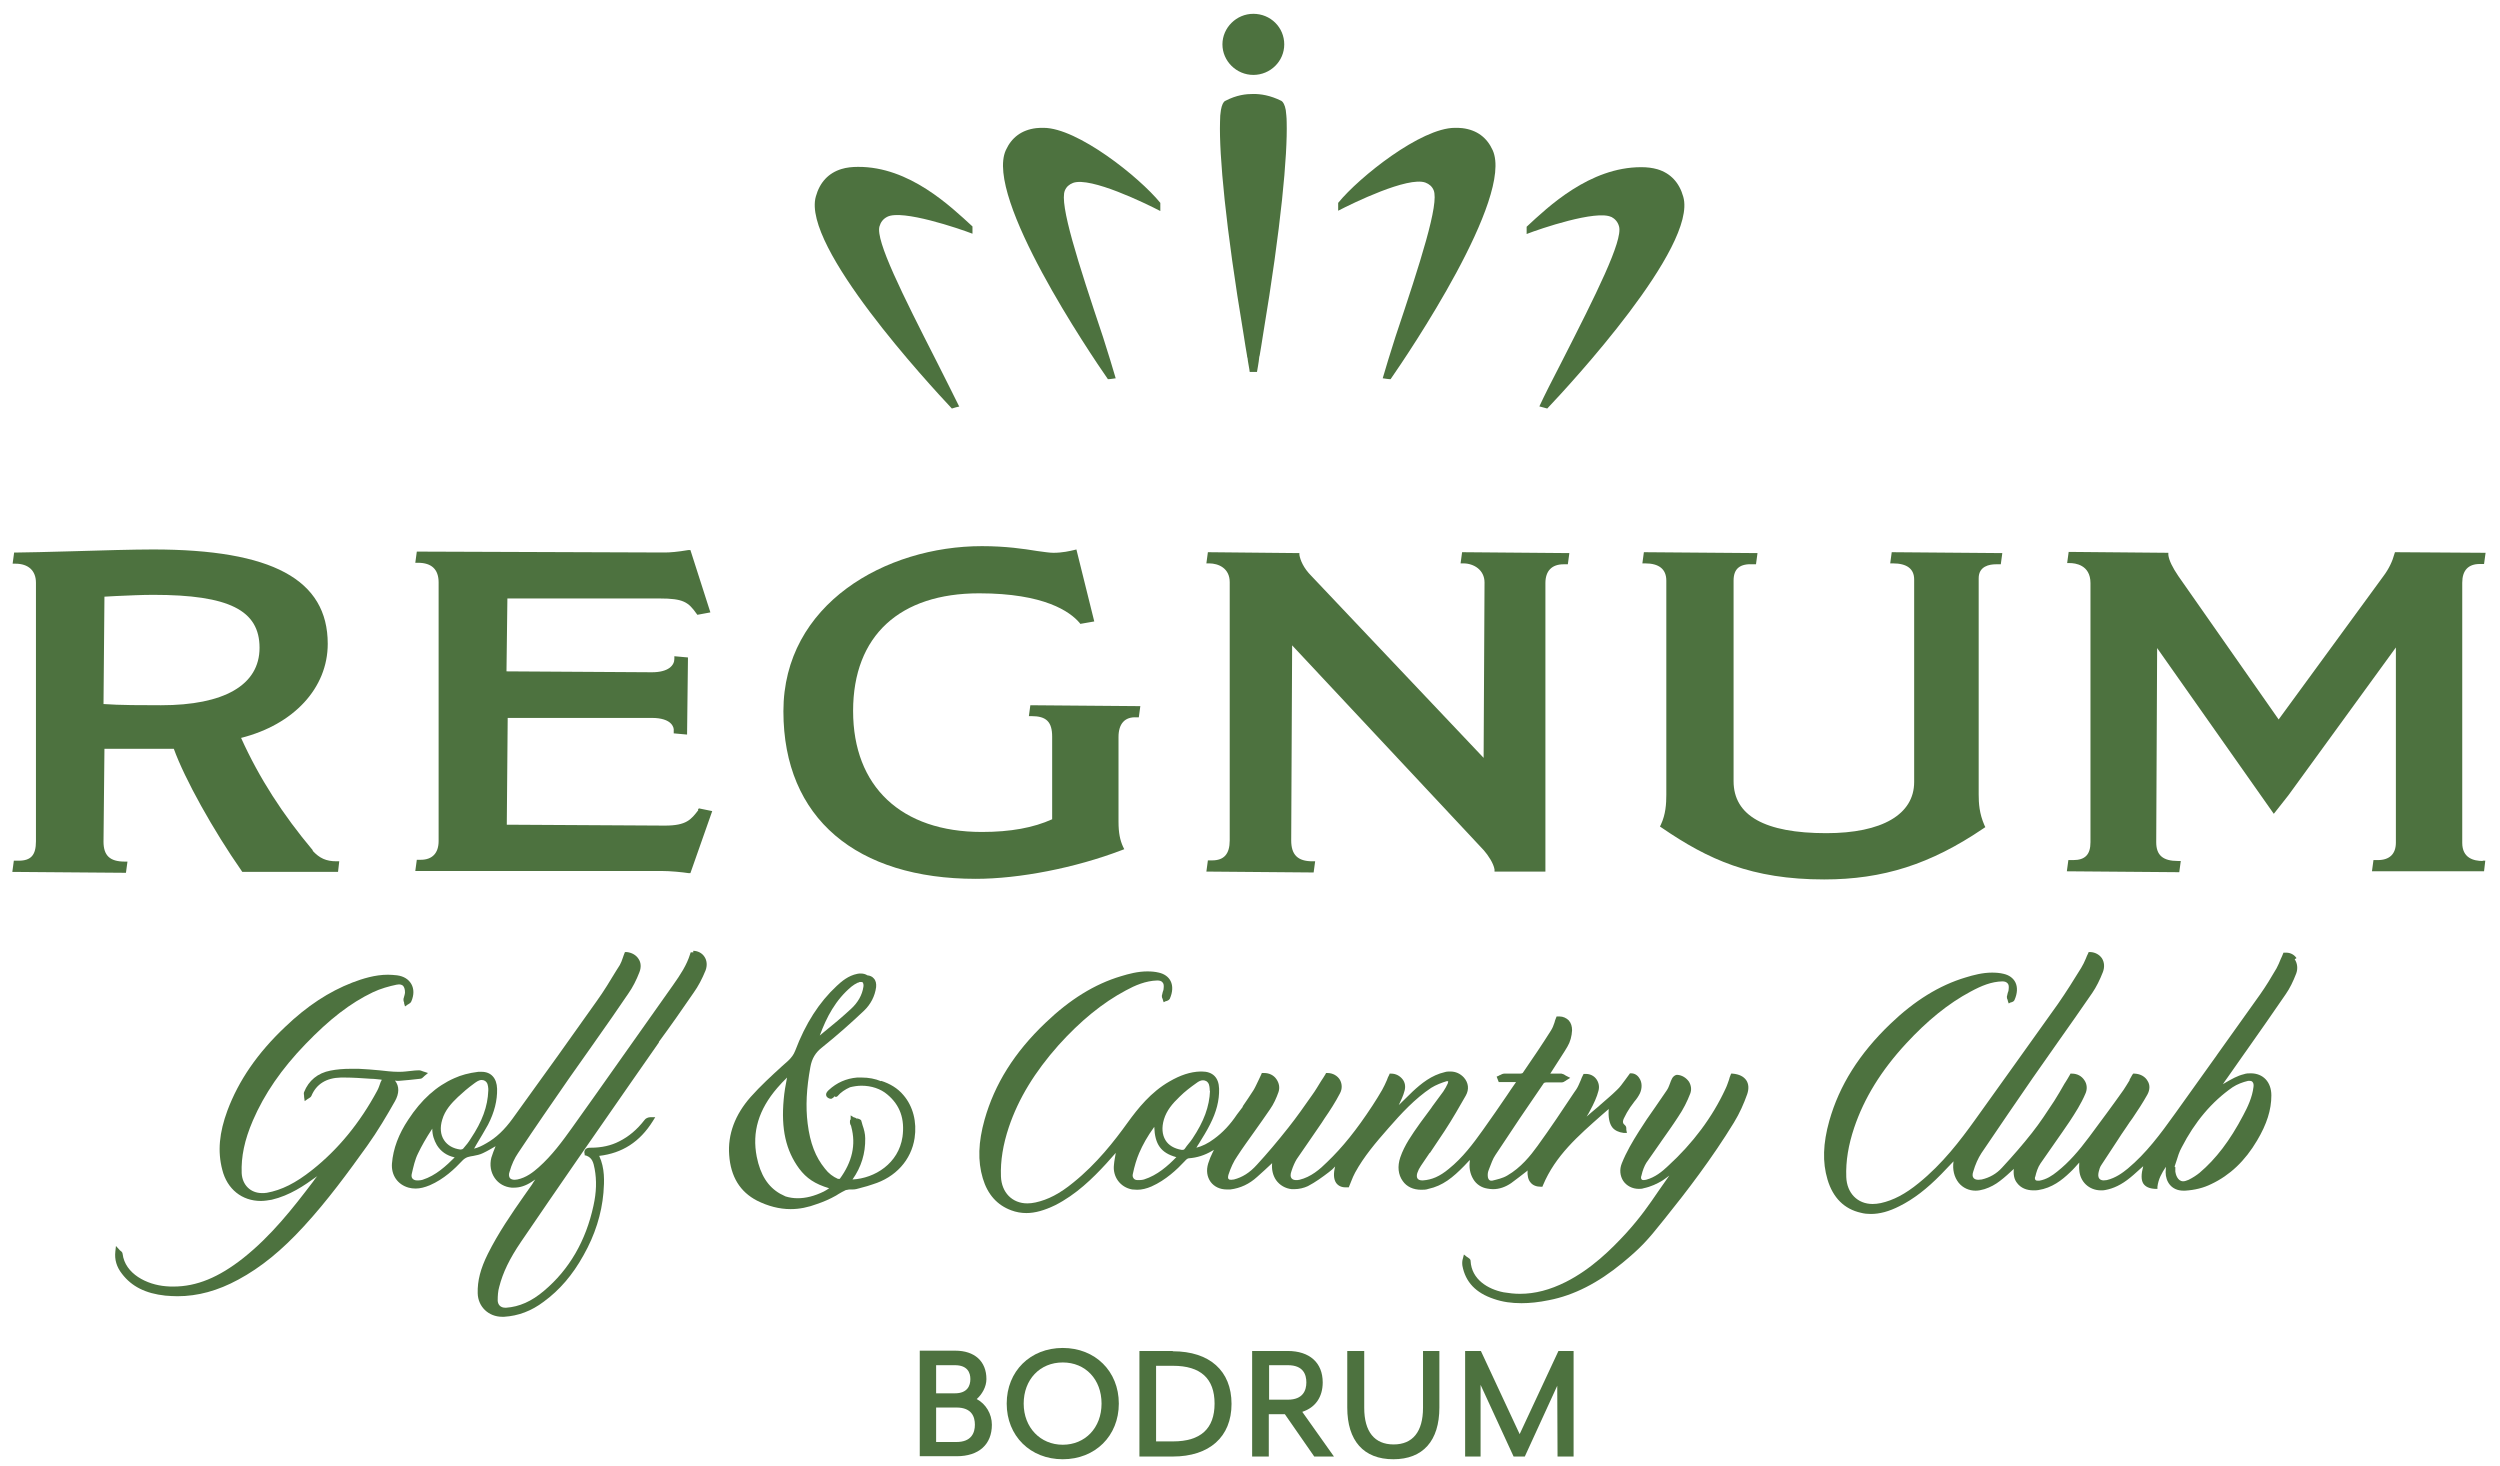 <svg xmlns="http://www.w3.org/2000/svg" width="116" height="68" viewBox="0 0 116 68" fill="none"><path d="M45.32 64.916C45.559 64.706 45.77 64.355 45.77 63.99C45.77 63.162 45.221 62.671 44.322 62.671H42.677V67.569H44.392C45.418 67.569 46.023 67.022 46.023 66.109C46.023 65.604 45.742 65.141 45.32 64.916ZM44.307 64.65H43.436V63.345H44.307C44.898 63.345 45.025 63.696 45.025 63.99C45.025 64.285 44.898 64.65 44.307 64.65ZM43.436 65.309H44.378C45.095 65.309 45.235 65.745 45.235 66.109C45.235 66.474 45.081 66.909 44.378 66.909H43.436V65.323V65.309Z" fill="#4D723F"></path><path d="M49.312 62.545C47.808 62.545 46.711 63.625 46.711 65.127C46.711 66.629 47.808 67.709 49.312 67.709C50.816 67.709 51.913 66.629 51.913 65.127C51.913 63.625 50.816 62.545 49.312 62.545ZM49.312 63.218C50.367 63.218 51.112 64.004 51.112 65.127C51.112 66.25 50.352 67.036 49.312 67.036C48.272 67.036 47.499 66.236 47.499 65.127C47.499 64.018 48.244 63.218 49.312 63.218Z" fill="#4D723F"></path><path d="M54.416 62.685H52.869V67.583H54.416C56.117 67.583 57.143 66.671 57.143 65.141C57.143 63.611 56.131 62.699 54.416 62.699V62.685ZM54.43 66.881H53.642V63.373H54.43C55.709 63.373 56.356 63.962 56.356 65.127C56.356 66.292 55.709 66.881 54.43 66.881Z" fill="#4D723F"></path><path d="M60.433 65.506C61.037 65.309 61.374 64.818 61.374 64.145C61.374 63.232 60.77 62.685 59.744 62.685H58.099V67.583H58.872V65.618H59.617L60.981 67.583H61.895L60.433 65.52V65.506ZM58.886 63.345H59.758C60.475 63.345 60.615 63.78 60.615 64.145C60.615 64.51 60.461 64.945 59.758 64.945H58.886V63.359V63.345Z" fill="#4D723F"></path><path d="M66.028 62.685V65.323C66.028 66.432 65.55 67.022 64.664 67.022C63.778 67.022 63.3 66.432 63.3 65.323V62.685H62.513V65.309C62.513 66.853 63.272 67.709 64.65 67.709C66.028 67.709 66.787 66.853 66.787 65.309V62.685H66.028Z" fill="#4D723F"></path><path d="M72.312 62.685L70.512 66.544L68.713 62.685H67.982V67.583H68.699V64.257L70.231 67.583H70.751L72.256 64.299V64.257L72.27 67.583H73.015V62.685H72.312Z" fill="#4D723F"></path><path d="M4.86 27.685L5.366 27.657C6.012 27.629 6.575 27.601 7.123 27.601C10.623 27.601 12.043 28.316 12.043 30.056C12.043 31.797 10.385 32.723 7.474 32.723C6.687 32.723 5.506 32.723 4.803 32.667L4.846 27.685H4.86ZM14.518 39.459C13.126 37.803 12.029 36.105 11.186 34.239C13.632 33.621 15.207 31.923 15.207 29.874C15.207 26.885 12.62 25.495 7.095 25.495C6.237 25.495 4.677 25.538 3.299 25.58C2.203 25.608 1.261 25.636 0.853 25.636H0.656L0.586 26.155H0.712C1.317 26.155 1.668 26.478 1.668 27.039V39.038C1.668 39.67 1.443 39.936 0.867 39.936C0.825 39.936 0.797 39.936 0.755 39.936H0.642L0.572 40.456L5.844 40.498L5.914 39.978H5.787C5.099 39.978 4.803 39.698 4.803 39.052L4.846 34.744H6.743C6.743 34.744 7.756 34.744 8.065 34.744C8.571 36.147 9.893 38.519 11.214 40.413L11.242 40.456H15.685L15.741 39.964H15.614C15.136 39.964 14.827 39.824 14.504 39.473" fill="#4D723F"></path><path d="M32.4 37.593C32.063 38.028 31.852 38.308 30.854 38.308L23.515 38.266L23.557 33.312H30.263C30.671 33.312 30.994 33.41 31.149 33.593C31.233 33.691 31.275 33.803 31.261 33.916V34.028L31.88 34.084L31.922 30.506L31.29 30.449V30.576C31.29 30.87 31.022 31.193 30.249 31.193L23.501 31.151L23.543 27.769H30.601C31.711 27.769 31.936 27.937 32.316 28.471L32.358 28.527L32.962 28.415L32.035 25.523H31.936C31.444 25.608 31.079 25.636 30.84 25.636L19.34 25.594L19.27 26.113H19.396C20.029 26.113 20.352 26.422 20.352 27.025V39.024C20.352 39.585 20.057 39.894 19.523 39.894C19.494 39.894 19.466 39.894 19.438 39.894H19.34L19.27 40.413H30.671C31.107 40.413 31.669 40.47 31.936 40.512H32.035L33.047 37.635L32.428 37.508L32.386 37.565L32.4 37.593Z" fill="#4D723F"></path><path d="M47.738 33.228H47.864C48.553 33.228 48.82 33.495 48.82 34.182V38.014C47.949 38.407 46.894 38.603 45.559 38.603C41.819 38.603 39.584 36.498 39.584 32.989C39.584 29.481 41.763 27.53 45.432 27.53C48.469 27.53 49.65 28.386 50.085 28.892L50.128 28.948L50.774 28.835L49.945 25.495L49.832 25.523C49.65 25.566 49.298 25.65 48.876 25.65C48.694 25.65 48.441 25.608 48.117 25.566C47.513 25.467 46.669 25.341 45.559 25.341C41.102 25.341 36.35 28.021 36.35 33.004C36.35 37.986 39.767 40.778 45.277 40.778C47.288 40.778 49.889 40.273 52.054 39.445L52.166 39.403L52.11 39.291C51.969 38.982 51.899 38.645 51.899 38.126V34.196C51.899 33.579 52.194 33.256 52.728 33.284H52.841L52.911 32.765L47.808 32.723L47.738 33.242V33.228Z" fill="#4D723F"></path><path d="M67.771 26.141H67.898C68.39 26.141 68.882 26.45 68.882 27.025L68.84 35.165L60.854 26.73C60.475 26.352 60.334 25.987 60.292 25.748V25.664L56.046 25.622L55.976 26.141H56.103C56.538 26.141 57.059 26.366 57.059 27.011V38.996C57.059 39.627 56.791 39.922 56.243 39.922C56.215 39.922 56.187 39.922 56.145 39.922H56.046L55.976 40.441L60.953 40.483L61.023 39.964H60.897C60.222 39.964 59.912 39.67 59.912 38.996L59.955 29.944L68.854 39.459C69.05 39.684 69.303 40.062 69.346 40.343V40.441H71.707V27.053C71.707 26.492 72.003 26.183 72.551 26.183C72.579 26.183 72.607 26.183 72.635 26.183H72.748L72.818 25.664L67.841 25.622L67.771 26.141Z" fill="#4D723F"></path><path d="M87.706 26.141H87.832C88.479 26.141 88.817 26.394 88.817 26.885V36.287C88.817 37.789 87.326 38.659 84.74 38.659C81.886 38.659 80.438 37.845 80.438 36.245V26.941C80.438 26.38 80.733 26.141 81.379 26.183H81.478L81.548 25.664L76.276 25.622L76.206 26.141H76.333C76.979 26.141 77.317 26.408 77.317 26.941V36.877C77.317 37.298 77.288 37.789 77.064 38.266L77.022 38.35L77.106 38.407C79.257 39.88 81.267 40.806 84.641 40.806C87.368 40.806 89.576 40.105 92.036 38.435L92.12 38.379L92.078 38.294C91.839 37.747 91.811 37.27 91.811 36.863V26.829C91.811 26.267 92.317 26.183 92.612 26.183C92.654 26.183 92.683 26.183 92.725 26.183H92.837L92.907 25.664L87.776 25.622L87.706 26.141Z" fill="#4D723F"></path><path d="M115.204 39.95C114.768 39.95 114.248 39.81 114.248 39.108V27.039C114.248 26.464 114.529 26.169 115.063 26.169C115.092 26.169 115.12 26.169 115.148 26.169H115.26L115.331 25.65L111.127 25.622L111.099 25.706C111.015 26.029 110.846 26.394 110.593 26.73L105.729 33.383L101.075 26.73C100.808 26.337 100.64 26.001 100.611 25.748V25.65L95.986 25.608L95.916 26.127H96.042C96.267 26.127 96.998 26.197 96.998 27.053V39.08C96.998 39.656 96.745 39.908 96.197 39.908C96.155 39.908 96.127 39.908 96.085 39.908H95.972L95.902 40.428L101.118 40.47L101.188 39.95H101.061C100.358 39.95 100.049 39.684 100.049 39.08L100.091 30.07L105.504 37.761L106.179 36.905L111.169 30.042V39.094C111.169 39.627 110.874 39.908 110.326 39.908C110.298 39.908 110.255 39.908 110.227 39.908H110.129L110.059 40.428H115.26L115.317 39.936H115.19L115.204 39.95Z" fill="#4D723F"></path><path d="M58.155 0.641C57.368 0.641 56.721 1.287 56.721 2.059C56.721 2.831 57.368 3.476 58.155 3.476C58.942 3.476 59.589 2.845 59.589 2.059C59.589 1.273 58.956 0.641 58.155 0.641Z" fill="#4D723F"></path><path d="M44.504 18.857C44.251 18.338 43.886 17.622 43.478 16.808C41.861 13.637 40.624 11.167 40.807 10.507C40.863 10.311 40.976 10.156 41.172 10.058C41.861 9.707 44.504 10.605 45.123 10.844V10.507C44.111 9.581 42.199 7.729 39.809 7.743C39.542 7.743 39.275 7.771 39.05 7.841C38.445 8.023 38.037 8.458 37.855 9.118C37.194 11.434 43.127 17.847 44.167 18.956C44.293 18.914 44.406 18.886 44.532 18.857" fill="#4D723F"></path><path d="M51.772 17.566C51.618 17.047 51.449 16.472 51.182 15.644C50.015 12.163 49.144 9.455 49.411 8.837C49.481 8.669 49.607 8.557 49.79 8.486C50.606 8.192 53.164 9.441 53.839 9.792V9.413C52.855 8.206 49.987 5.932 48.426 5.932C48.314 5.932 48.188 5.932 48.075 5.946C47.4 6.03 46.936 6.381 46.669 6.971C45.685 9.16 50.578 16.401 51.407 17.594C51.533 17.594 51.646 17.566 51.772 17.552" fill="#4D723F"></path><path d="M57.986 17.258H58.324C58.324 17.258 58.422 16.71 58.422 16.626C58.422 16.584 58.436 16.528 58.45 16.486C58.492 16.233 58.549 15.91 58.605 15.531C59.449 10.479 59.744 7.195 59.702 5.666C59.702 5.441 59.673 5.245 59.659 5.104C59.617 4.866 59.533 4.725 59.462 4.683C58.928 4.417 58.492 4.36 58.155 4.36C57.818 4.36 57.382 4.403 56.848 4.683C56.763 4.725 56.693 4.866 56.651 5.104C56.623 5.259 56.609 5.441 56.609 5.666C56.566 7.195 56.862 10.493 57.705 15.531C57.761 15.91 57.818 16.233 57.86 16.486C57.86 16.528 57.874 16.584 57.888 16.626C57.888 16.71 57.986 17.187 57.986 17.258H58.324H58.001H57.986Z" fill="#4D723F"></path><path d="M74.758 10.058C74.941 10.156 75.067 10.297 75.124 10.507C75.306 11.167 74.069 13.637 72.452 16.808C72.031 17.622 71.665 18.338 71.426 18.857C71.553 18.886 71.679 18.928 71.792 18.956C72.846 17.847 78.765 11.448 78.104 9.132C77.921 8.472 77.513 8.037 76.909 7.855C76.67 7.785 76.417 7.757 76.15 7.757C73.76 7.757 71.834 9.595 70.836 10.521V10.858C71.44 10.62 74.083 9.721 74.772 10.072" fill="#4D723F"></path><path d="M62.091 9.792V9.413C63.075 8.206 65.943 5.932 67.504 5.932C67.616 5.932 67.743 5.932 67.855 5.946C68.53 6.03 68.994 6.381 69.261 6.971C70.245 9.16 65.353 16.401 64.523 17.594C64.397 17.594 64.284 17.566 64.158 17.552C64.312 17.033 64.481 16.458 64.748 15.63C65.915 12.149 66.787 9.441 66.52 8.823C66.449 8.655 66.323 8.543 66.14 8.472C65.325 8.178 62.766 9.427 62.091 9.778" fill="#4D723F"></path><path d="M68.207 53.83C68.15 54.153 68.207 54.461 68.361 54.714C68.502 54.953 68.741 55.107 69.008 55.149C69.092 55.163 69.177 55.177 69.275 55.177C69.57 55.177 69.852 55.079 70.119 54.896C70.372 54.714 70.597 54.531 70.836 54.349L70.878 54.307C70.864 54.545 70.906 54.742 71.018 54.868C71.117 54.995 71.285 55.065 71.496 55.065H71.567L71.595 54.995C72.171 53.619 73.225 52.707 74.336 51.725C74.435 51.641 74.547 51.542 74.645 51.458C74.617 51.851 74.674 52.132 74.814 52.314C74.927 52.454 75.109 52.539 75.334 52.567H75.489L75.461 52.426C75.461 52.426 75.461 52.398 75.461 52.384C75.461 52.328 75.461 52.258 75.391 52.202C75.32 52.146 75.264 52.075 75.348 51.893C75.433 51.711 75.531 51.542 75.644 51.374L75.686 51.318C75.686 51.318 75.784 51.191 75.84 51.107C75.939 50.995 76.023 50.869 76.094 50.728C76.206 50.476 76.192 50.209 76.065 50.027C75.981 49.886 75.84 49.802 75.686 49.802H75.63L75.601 49.844C75.531 49.928 75.475 50.027 75.405 50.111C75.278 50.279 75.166 50.448 75.025 50.574C74.772 50.827 74.491 51.051 74.224 51.29L74.196 51.318C74.069 51.416 73.957 51.528 73.83 51.626C73.76 51.683 73.689 51.753 73.619 51.809C73.675 51.725 73.732 51.626 73.774 51.542C73.957 51.205 74.097 50.897 74.168 50.616C74.224 50.419 74.181 50.223 74.069 50.069C73.957 49.914 73.774 49.83 73.591 49.83C73.577 49.83 73.493 49.83 73.493 49.83H73.479L73.451 49.886C73.408 49.956 73.38 50.041 73.352 50.111C73.282 50.265 73.226 50.419 73.141 50.546L73.043 50.686C72.495 51.514 71.932 52.356 71.342 53.17C71.018 53.619 70.569 54.181 69.936 54.545C69.725 54.672 69.458 54.728 69.233 54.784C69.233 54.784 69.205 54.784 69.191 54.784C69.064 54.784 69.036 54.63 69.036 54.602C69.022 54.503 69.036 54.391 69.064 54.321L69.106 54.209C69.191 53.998 69.261 53.774 69.388 53.591C70.133 52.454 70.892 51.332 71.637 50.251C71.637 50.251 71.693 50.223 71.735 50.223C71.82 50.223 71.904 50.223 71.988 50.223H72.199C72.284 50.223 72.382 50.223 72.466 50.223C72.537 50.223 72.593 50.181 72.635 50.153C72.649 50.153 72.663 50.139 72.677 50.125L72.86 50.013L72.663 49.914C72.663 49.914 72.649 49.914 72.621 49.886C72.579 49.858 72.523 49.83 72.452 49.816C72.34 49.816 72.228 49.816 72.115 49.816H71.932L71.96 49.774C72.031 49.662 72.115 49.535 72.185 49.423C72.368 49.128 72.565 48.848 72.734 48.553C72.86 48.343 72.93 48.076 72.944 47.809C72.944 47.627 72.902 47.472 72.79 47.346C72.677 47.234 72.523 47.164 72.368 47.164C72.354 47.164 72.326 47.164 72.298 47.164H72.227L72.199 47.234C72.171 47.304 72.143 47.374 72.129 47.444C72.087 47.585 72.031 47.711 71.96 47.823C71.553 48.469 71.145 49.072 70.653 49.788C70.653 49.788 70.597 49.816 70.54 49.816C70.456 49.816 70.372 49.816 70.287 49.816H70.076C69.978 49.816 69.894 49.816 69.795 49.816C69.725 49.816 69.655 49.858 69.599 49.886C69.584 49.886 69.556 49.9 69.542 49.914L69.444 49.956L69.542 50.209H70.344C70.231 50.363 69.922 50.827 69.922 50.827C69.585 51.318 69.205 51.879 68.811 52.426C68.361 53.058 67.869 53.718 67.223 54.237C66.801 54.588 66.435 54.742 66.028 54.77H65.986C65.887 54.77 65.817 54.742 65.775 54.686C65.733 54.63 65.732 54.531 65.761 54.433C65.803 54.307 65.859 54.195 65.929 54.096C66.07 53.9 66.196 53.689 66.337 53.493H66.351C66.562 53.17 66.801 52.819 67.026 52.483C67.405 51.907 67.743 51.304 68.01 50.84C68.179 50.546 68.136 50.237 67.925 49.998C67.757 49.816 67.546 49.718 67.293 49.718C67.209 49.718 67.124 49.718 67.04 49.746C66.421 49.886 65.943 50.279 65.55 50.644C65.325 50.855 65.114 51.079 64.903 51.276C65.001 51.065 65.114 50.84 65.17 50.616C65.226 50.419 65.198 50.223 65.072 50.069C64.945 49.914 64.762 49.816 64.552 49.816H64.481L64.453 49.886C64.411 49.956 64.383 50.027 64.355 50.111C64.284 50.279 64.214 50.419 64.13 50.574C63.989 50.812 63.849 51.051 63.68 51.304C62.935 52.44 62.288 53.24 61.585 53.914C61.248 54.251 60.826 54.616 60.292 54.742C60.236 54.756 60.179 54.756 60.137 54.756C60.067 54.756 59.983 54.742 59.926 54.672C59.87 54.602 59.87 54.489 59.926 54.335C59.997 54.11 60.081 53.928 60.165 53.788C60.376 53.479 60.601 53.156 60.784 52.889C60.967 52.623 61.149 52.356 61.332 52.09L61.459 51.893C61.712 51.528 61.965 51.135 62.176 50.728C62.288 50.518 62.274 50.293 62.176 50.111C62.063 49.914 61.838 49.788 61.599 49.788H61.529L61.501 49.844C61.431 49.956 61.374 50.055 61.304 50.153C61.163 50.377 61.037 50.602 60.882 50.812C60.517 51.332 60.165 51.837 59.786 52.314C59.266 52.974 58.788 53.535 58.324 54.04C57.986 54.419 57.635 54.63 57.255 54.728C57.213 54.728 57.171 54.742 57.129 54.742C57.087 54.742 57.03 54.742 57.002 54.7C56.974 54.672 56.974 54.602 57.002 54.503C57.101 54.195 57.241 53.886 57.41 53.647C57.663 53.254 57.944 52.875 58.211 52.496C58.45 52.16 58.689 51.823 58.928 51.472C59.097 51.233 59.223 50.953 59.322 50.672C59.392 50.462 59.35 50.251 59.223 50.069C59.097 49.886 58.886 49.788 58.661 49.788H58.549L58.52 49.858C58.478 49.942 58.436 50.027 58.408 50.097C58.324 50.265 58.253 50.434 58.169 50.574C58 50.84 57.818 51.107 57.663 51.332V51.36C57.565 51.486 57.48 51.598 57.396 51.711C57.087 52.174 56.735 52.553 56.327 52.847C56.046 53.058 55.779 53.184 55.512 53.254C55.54 53.198 55.624 53.072 55.624 53.072C55.807 52.777 55.99 52.483 56.145 52.174C56.44 51.598 56.58 51.065 56.566 50.518C56.552 49.998 56.271 49.718 55.765 49.718H55.695C55.231 49.732 54.767 49.886 54.261 50.181C53.403 50.672 52.799 51.43 52.321 52.09C51.716 52.932 50.887 53.998 49.804 54.868C49.172 55.388 48.623 55.668 48.047 55.794C47.92 55.823 47.78 55.837 47.667 55.837C46.965 55.837 46.472 55.331 46.444 54.588C46.416 53.858 46.543 53.1 46.81 52.3C47.26 50.967 48.019 49.732 49.115 48.497C50.128 47.374 51.154 46.532 52.236 45.957C52.672 45.718 53.164 45.508 53.698 45.494C53.811 45.494 53.895 45.522 53.937 45.578C53.994 45.634 54.008 45.718 53.994 45.844C53.994 45.901 53.98 45.971 53.952 46.027C53.937 46.083 53.923 46.139 53.909 46.209C53.909 46.266 53.923 46.322 53.952 46.364V46.378L53.994 46.504L54.106 46.448C54.106 46.448 54.106 46.448 54.134 46.448C54.176 46.434 54.233 46.406 54.275 46.35C54.415 46.041 54.429 45.746 54.317 45.522C54.219 45.325 54.022 45.185 53.769 45.129C53.6 45.087 53.417 45.073 53.234 45.073C52.799 45.073 52.377 45.185 52.011 45.297C50.788 45.662 49.636 46.378 48.511 47.458C47.063 48.834 46.149 50.307 45.685 51.949C45.39 53.002 45.362 53.872 45.601 54.672C45.826 55.43 46.276 55.921 46.922 56.159C47.147 56.244 47.386 56.286 47.625 56.286C48.033 56.286 48.469 56.159 48.961 55.921C49.931 55.43 50.704 54.672 51.323 53.998C51.477 53.83 51.618 53.661 51.772 53.493C51.744 53.675 51.702 53.858 51.688 54.04C51.618 54.602 51.983 55.093 52.532 55.191C52.602 55.191 52.686 55.205 52.771 55.205C52.981 55.205 53.206 55.149 53.431 55.051C54.092 54.756 54.612 54.265 54.978 53.872C55.048 53.788 55.118 53.745 55.16 53.745C55.54 53.718 55.892 53.605 56.229 53.409C56.257 53.395 56.299 53.367 56.327 53.353C56.313 53.395 56.285 53.423 56.271 53.465C56.187 53.633 56.117 53.802 56.06 53.984C55.962 54.307 56.004 54.602 56.173 54.84C56.341 55.065 56.608 55.191 56.918 55.191C56.974 55.191 57.03 55.191 57.087 55.191C57.55 55.135 57.972 54.938 58.338 54.602C58.577 54.391 58.802 54.181 59.027 53.97C58.998 54.251 59.055 54.531 59.209 54.756C59.378 54.995 59.645 55.149 59.94 55.177C59.983 55.177 60.011 55.177 60.053 55.177C60.278 55.177 60.503 55.121 60.685 55.037C61.037 54.854 61.36 54.616 61.656 54.391C61.768 54.307 61.866 54.223 61.951 54.124C61.866 54.447 61.88 54.714 61.993 54.882C62.091 55.023 62.246 55.093 62.429 55.093C62.457 55.093 62.485 55.093 62.513 55.093H62.583L62.611 55.023C62.64 54.953 62.668 54.882 62.696 54.812C62.752 54.672 62.808 54.531 62.879 54.405C63.286 53.661 63.835 53.016 64.439 52.328C65.016 51.669 65.648 50.981 66.407 50.476C66.632 50.335 66.899 50.237 67.124 50.167C67.152 50.167 67.166 50.167 67.18 50.167H67.195C67.195 50.167 67.195 50.209 67.18 50.265C67.124 50.392 67.054 50.518 66.97 50.644C66.801 50.869 66.632 51.107 66.463 51.332L66.407 51.416C66.253 51.626 66.084 51.851 65.929 52.062L65.859 52.16C65.522 52.637 65.17 53.128 64.973 53.703C64.833 54.124 64.875 54.503 65.086 54.798C65.269 55.065 65.578 55.205 65.943 55.205C66.056 55.205 66.168 55.205 66.281 55.163C66.942 55.023 67.419 54.63 67.94 54.096C68.01 54.026 68.08 53.942 68.165 53.858L68.207 53.83ZM54.584 53.689C54.191 54.096 53.699 54.532 53.08 54.728C53.024 54.742 52.953 54.756 52.883 54.756C52.841 54.756 52.813 54.756 52.771 54.756C52.686 54.756 52.616 54.714 52.588 54.658C52.56 54.616 52.546 54.559 52.56 54.489C52.644 54.082 52.742 53.774 52.855 53.507C53.024 53.114 53.234 52.735 53.558 52.286C53.586 53.1 53.867 53.493 54.57 53.689H54.584ZM56.145 50.602C56.117 51.346 55.863 52.033 55.329 52.833C55.273 52.918 55.217 52.988 55.147 53.072C55.09 53.142 55.034 53.212 54.978 53.297C54.936 53.353 54.907 53.353 54.879 53.353C54.865 53.353 54.851 53.353 54.823 53.353C54.486 53.297 54.219 53.142 54.078 52.904C53.923 52.651 53.895 52.314 54.008 51.935C54.134 51.528 54.387 51.219 54.739 50.883C54.978 50.644 55.259 50.434 55.498 50.265C55.624 50.167 55.723 50.125 55.821 50.125C55.877 50.125 55.92 50.139 55.976 50.167C56.102 50.251 56.117 50.377 56.13 50.532C56.13 50.574 56.13 50.602 56.13 50.616L56.145 50.602Z" fill="#4D723F"></path><path d="M106.558 44.455C106.446 44.287 106.263 44.203 106.08 44.203C106.066 44.203 106.038 44.203 106.024 44.203H105.954L105.925 44.273C105.897 44.343 105.869 44.413 105.827 44.497C105.771 44.652 105.7 44.792 105.63 44.932C105.377 45.367 105.138 45.76 104.871 46.139C104.21 47.066 103.55 47.992 102.889 48.918L102.861 48.96C102.214 49.858 101.581 50.756 100.935 51.654C100.232 52.637 99.585 53.507 98.728 54.223C98.489 54.419 98.165 54.658 97.757 54.756C97.701 54.756 97.659 54.77 97.617 54.77C97.547 54.77 97.462 54.756 97.406 54.686C97.35 54.616 97.35 54.503 97.378 54.377C97.406 54.265 97.434 54.153 97.504 54.054C97.743 53.689 97.983 53.325 98.222 52.96C98.362 52.735 98.517 52.511 98.671 52.286C98.756 52.146 98.854 52.019 98.953 51.879C99.192 51.528 99.43 51.163 99.641 50.784C99.754 50.574 99.768 50.349 99.655 50.167C99.543 49.956 99.318 49.83 99.051 49.816H98.981L98.938 49.872C98.896 49.942 98.854 50.013 98.812 50.097V50.125C98.713 50.279 98.629 50.434 98.531 50.574C98.067 51.233 97.504 51.991 96.942 52.749C96.45 53.409 96 53.928 95.452 54.363C95.227 54.545 94.96 54.728 94.622 54.784C94.594 54.784 94.58 54.784 94.566 54.784C94.524 54.784 94.468 54.784 94.44 54.742C94.412 54.7 94.412 54.63 94.44 54.588C94.482 54.405 94.552 54.167 94.679 53.984C94.904 53.661 95.143 53.325 95.353 53.016C95.578 52.693 95.817 52.356 96.042 52.019C96.281 51.654 96.562 51.219 96.759 50.756C96.858 50.546 96.844 50.307 96.717 50.125C96.591 49.928 96.38 49.816 96.141 49.816H96.07L96.042 49.872C95.972 49.998 95.902 50.111 95.832 50.223L95.803 50.265C95.635 50.56 95.48 50.827 95.311 51.093C94.988 51.584 94.651 52.104 94.271 52.581C93.863 53.1 93.413 53.619 92.893 54.181C92.64 54.461 92.317 54.644 91.951 54.728C91.895 54.728 91.853 54.742 91.797 54.742C91.727 54.742 91.628 54.728 91.572 54.658C91.516 54.588 91.516 54.489 91.558 54.363C91.656 54.026 91.783 53.746 91.937 53.507C92.767 52.272 93.61 51.051 94.313 50.027C94.707 49.465 95.1 48.904 95.494 48.343C95.986 47.641 96.548 46.855 97.083 46.069C97.265 45.802 97.434 45.466 97.575 45.101C97.659 44.876 97.645 44.652 97.532 44.469C97.42 44.301 97.223 44.188 96.998 44.175H96.914L96.886 44.245C96.844 44.315 96.816 44.399 96.787 44.469C96.717 44.638 96.647 44.778 96.562 44.918C96.225 45.466 95.874 46.027 95.494 46.574C94.847 47.486 94.187 48.399 93.54 49.311C92.907 50.195 92.275 51.079 91.642 51.963C90.967 52.904 90.138 53.998 89.027 54.896C88.409 55.402 87.846 55.696 87.27 55.823C87.143 55.851 87.003 55.865 86.89 55.865C86.187 55.865 85.695 55.359 85.667 54.616C85.639 53.872 85.766 53.128 86.033 52.328C86.497 50.953 87.284 49.676 88.437 48.427C89.421 47.36 90.405 46.56 91.431 46.013C91.951 45.732 92.401 45.55 92.907 45.536C93.02 45.536 93.09 45.564 93.146 45.62C93.203 45.676 93.217 45.76 93.203 45.887C93.203 45.943 93.189 46.013 93.16 46.069C93.146 46.125 93.132 46.181 93.118 46.252C93.118 46.308 93.132 46.364 93.16 46.406C93.16 46.406 93.16 46.42 93.16 46.434L93.203 46.56L93.315 46.504C93.315 46.504 93.329 46.504 93.343 46.504C93.385 46.49 93.442 46.462 93.47 46.406C93.61 46.097 93.624 45.802 93.512 45.578C93.413 45.381 93.217 45.241 92.964 45.185C92.795 45.143 92.612 45.129 92.429 45.129C91.993 45.129 91.572 45.241 91.206 45.353C89.983 45.718 88.83 46.434 87.706 47.514C86.272 48.89 85.344 50.363 84.88 52.005C84.585 53.058 84.557 53.928 84.796 54.728C85.049 55.584 85.583 56.103 86.342 56.272C86.497 56.314 86.651 56.328 86.806 56.328C87.214 56.328 87.65 56.215 88.141 55.963C88.788 55.64 89.407 55.163 90.067 54.489C90.25 54.293 90.433 54.111 90.644 53.886C90.588 54.265 90.672 54.616 90.883 54.882C91.08 55.121 91.361 55.247 91.67 55.247C91.797 55.247 91.937 55.219 92.078 55.177C92.345 55.093 92.598 54.953 92.795 54.798C93.02 54.63 93.245 54.419 93.442 54.237C93.413 54.489 93.456 54.728 93.596 54.896C93.765 55.121 94.032 55.233 94.355 55.233C94.426 55.233 94.51 55.233 94.58 55.219C95.213 55.121 95.677 54.756 96.042 54.405C96.197 54.265 96.338 54.096 96.478 53.942C96.478 54.054 96.464 54.167 96.478 54.279C96.506 54.826 96.928 55.233 97.49 55.233C97.547 55.233 97.617 55.233 97.673 55.219C98.067 55.149 98.446 54.967 98.84 54.644C99.051 54.475 99.234 54.293 99.445 54.111C99.346 54.489 99.346 54.742 99.445 54.91C99.543 55.065 99.726 55.149 99.993 55.163H100.105V55.065C100.147 54.714 100.302 54.433 100.499 54.139C100.499 54.223 100.485 54.307 100.485 54.391C100.485 54.826 100.752 55.247 101.314 55.247C101.342 55.247 101.357 55.247 101.385 55.247C101.834 55.219 102.242 55.121 102.608 54.938C103.465 54.532 104.168 53.872 104.73 52.918C105.18 52.16 105.391 51.5 105.391 50.827C105.391 50.209 105.012 49.802 104.435 49.802C104.337 49.802 104.224 49.802 104.112 49.844C103.817 49.914 103.55 50.069 103.282 50.223C103.24 50.251 103.184 50.279 103.142 50.307C103.212 50.195 103.297 50.083 103.367 49.984C103.634 49.606 103.887 49.241 104.154 48.862L104.224 48.764C104.829 47.907 105.447 47.023 106.052 46.139C106.249 45.859 106.403 45.536 106.544 45.171C106.628 44.946 106.6 44.694 106.474 44.511L106.558 44.455ZM100.907 54.111C100.935 54.04 100.949 53.97 100.977 53.9C101.047 53.675 101.117 53.437 101.23 53.24C101.834 52.062 102.622 51.121 103.592 50.448C103.803 50.307 104.07 50.209 104.309 50.153C104.337 50.153 104.365 50.153 104.393 50.153C104.449 50.153 104.492 50.167 104.52 50.209C104.562 50.251 104.576 50.335 104.562 50.434C104.506 50.911 104.295 51.36 104.084 51.753C103.465 52.932 102.819 53.774 102.059 54.419C101.919 54.532 101.75 54.644 101.553 54.742C101.455 54.784 101.37 54.812 101.3 54.812C101.033 54.812 100.949 54.475 100.935 54.363C100.935 54.335 100.935 54.321 100.935 54.279V54.153H100.907V54.111Z" fill="#4D723F"></path><path d="M32.175 44.188H32.048L32.02 44.273C31.866 44.778 31.57 45.227 31.233 45.704C30.024 47.416 28.815 49.128 27.592 50.855L26.524 52.356C26.102 52.946 25.61 53.619 24.991 54.167C24.738 54.391 24.415 54.644 24.007 54.728C23.965 54.728 23.923 54.742 23.881 54.742C23.782 54.742 23.698 54.714 23.656 54.658C23.613 54.588 23.599 54.489 23.642 54.377C23.74 54.026 23.881 53.731 24.035 53.507C24.837 52.3 25.652 51.121 26.411 50.027C26.791 49.493 27.17 48.946 27.55 48.413L27.648 48.272C28.154 47.557 28.674 46.813 29.166 46.083C29.363 45.802 29.532 45.466 29.673 45.101C29.757 44.876 29.743 44.666 29.631 44.497C29.518 44.315 29.321 44.203 29.082 44.175H28.998L28.97 44.245C28.942 44.301 28.928 44.371 28.899 44.441C28.857 44.567 28.815 44.68 28.759 44.778L28.59 45.045C28.309 45.508 28.014 45.999 27.69 46.448C26.552 48.062 25.314 49.788 23.782 51.907C23.417 52.412 23.023 52.791 22.573 53.044C22.362 53.17 22.18 53.254 21.997 53.297L22.109 53.1C22.292 52.791 22.475 52.497 22.643 52.188C22.939 51.612 23.079 51.065 23.065 50.518C23.051 50.027 22.784 49.732 22.348 49.732C22.306 49.732 22.25 49.732 22.194 49.732C21.744 49.788 21.392 49.886 21.083 50.027C20.253 50.392 19.551 51.023 18.946 51.949C18.496 52.623 18.243 53.297 18.187 53.984C18.145 54.532 18.454 54.967 18.96 55.107C19.058 55.135 19.171 55.149 19.284 55.149C19.494 55.149 19.705 55.093 19.944 54.995C20.591 54.714 21.083 54.251 21.477 53.83C21.533 53.774 21.617 53.718 21.701 53.689C21.786 53.661 21.884 53.647 21.969 53.633C22.109 53.605 22.264 53.577 22.404 53.507C22.615 53.409 22.798 53.297 22.995 53.184C22.925 53.353 22.854 53.535 22.798 53.718C22.714 54.054 22.77 54.391 22.953 54.658C23.136 54.924 23.417 55.079 23.74 55.107C23.782 55.107 23.824 55.107 23.852 55.107C24.12 55.107 24.387 55.023 24.668 54.84C24.724 54.798 24.78 54.77 24.837 54.728C24.78 54.798 24.738 54.882 24.682 54.967L24.316 55.486C23.726 56.328 23.121 57.212 22.643 58.166C22.292 58.868 22.151 59.429 22.165 60.005C22.18 60.636 22.672 61.099 23.304 61.099C23.332 61.099 23.36 61.099 23.389 61.099C24.049 61.057 24.654 60.833 25.23 60.398C25.961 59.864 26.566 59.163 27.072 58.25C27.606 57.31 27.915 56.328 28 55.345C28.042 54.812 28.07 54.209 27.803 53.633C28.871 53.507 29.687 52.988 30.291 52.019L30.404 51.837H30.193C30.066 51.837 29.954 51.893 29.898 51.977C29.56 52.412 29.181 52.735 28.731 52.96C28.351 53.156 27.915 53.254 27.409 53.254C27.325 53.254 27.227 53.254 27.156 53.339C27.114 53.395 27.1 53.465 27.128 53.549V53.605L27.198 53.619C27.48 53.718 27.536 53.942 27.592 54.237C27.69 54.77 27.676 55.317 27.536 55.949C27.184 57.577 26.411 58.91 25.244 59.892C24.668 60.384 24.091 60.636 23.487 60.678H23.445C23.234 60.678 23.107 60.552 23.093 60.355C23.093 60.117 23.107 59.906 23.164 59.71C23.332 59.05 23.642 58.405 24.176 57.619C25.905 55.079 27.676 52.525 29.251 50.265C29.687 49.634 30.137 49.002 30.572 48.371V48.343C31.121 47.599 31.669 46.813 32.189 46.055C32.4 45.76 32.583 45.41 32.737 45.031C32.822 44.806 32.808 44.567 32.681 44.385C32.569 44.217 32.372 44.118 32.161 44.118L32.175 44.188ZM21.111 53.689C20.703 54.096 20.225 54.545 19.607 54.742C19.551 54.756 19.494 54.77 19.424 54.77C19.396 54.77 19.368 54.77 19.34 54.77C19.241 54.77 19.171 54.728 19.129 54.672C19.101 54.63 19.087 54.574 19.101 54.489C19.185 54.124 19.255 53.802 19.396 53.521C19.565 53.17 19.762 52.819 20.057 52.37C20.057 52.665 20.141 52.904 20.268 53.128C20.45 53.423 20.718 53.619 21.097 53.703L21.111 53.689ZM22.657 50.602C22.629 51.346 22.376 52.033 21.842 52.833C21.758 52.974 21.631 53.142 21.491 53.297C21.463 53.325 21.406 53.339 21.364 53.339C21.027 53.297 20.76 53.142 20.605 52.904C20.436 52.651 20.408 52.314 20.521 51.949C20.647 51.514 20.942 51.191 21.252 50.897C21.462 50.7 21.701 50.49 22.011 50.265C22.109 50.195 22.222 50.111 22.348 50.111C22.404 50.111 22.461 50.125 22.503 50.153C22.629 50.237 22.643 50.363 22.657 50.518C22.657 50.56 22.657 50.588 22.657 50.602Z" fill="#4D723F"></path><path d="M18.426 50.153H18.496C18.834 50.125 19.157 50.097 19.494 50.055C19.565 50.055 19.621 49.998 19.663 49.956C19.663 49.956 19.677 49.942 19.691 49.928L19.86 49.788L19.649 49.718C19.649 49.718 19.621 49.718 19.607 49.704C19.565 49.69 19.509 49.662 19.438 49.662C19.312 49.662 19.199 49.676 19.073 49.69C18.918 49.704 18.735 49.732 18.567 49.732H18.468C18.173 49.732 17.878 49.69 17.597 49.662C17.301 49.634 16.964 49.606 16.641 49.592C16.528 49.592 16.402 49.592 16.289 49.592C15.924 49.592 15.614 49.62 15.333 49.676C14.743 49.788 14.321 50.139 14.11 50.672C14.082 50.728 14.11 50.798 14.11 50.855C14.11 50.869 14.11 50.883 14.11 50.897L14.138 51.093L14.293 50.981C14.293 50.981 14.307 50.981 14.321 50.967C14.363 50.939 14.419 50.911 14.447 50.855C14.672 50.307 15.136 50.013 15.811 49.998H15.994C16.388 49.998 16.781 50.027 17.203 50.055C17.372 50.055 17.54 50.083 17.709 50.097C17.709 50.139 17.681 50.167 17.667 50.195C17.611 50.349 17.569 50.49 17.498 50.616C16.697 52.104 15.685 53.339 14.476 54.293C13.716 54.896 13.07 55.219 12.381 55.345C12.297 55.359 12.226 55.359 12.156 55.359C11.622 55.359 11.242 54.98 11.214 54.433C11.186 53.675 11.341 52.904 11.734 51.991C12.268 50.756 13.056 49.605 14.18 48.441C15.291 47.29 16.247 46.546 17.301 46.041C17.653 45.873 18.061 45.76 18.398 45.69C18.44 45.69 18.482 45.676 18.51 45.676C18.595 45.676 18.665 45.704 18.707 45.746C18.763 45.816 18.792 45.915 18.792 46.055C18.792 46.097 18.777 46.139 18.764 46.195C18.749 46.237 18.735 46.294 18.721 46.35C18.721 46.406 18.721 46.462 18.749 46.504C18.749 46.504 18.749 46.532 18.749 46.546L18.792 46.7L18.932 46.602C18.932 46.602 18.946 46.602 18.96 46.588C19.002 46.56 19.059 46.532 19.087 46.462C19.213 46.167 19.213 45.887 19.087 45.662C18.96 45.438 18.735 45.297 18.426 45.255C18.285 45.241 18.145 45.227 18.004 45.227C17.4 45.227 16.823 45.409 16.345 45.592C15.263 46.013 14.251 46.672 13.239 47.641C11.945 48.862 11.073 50.139 10.553 51.528C10.174 52.553 10.089 53.423 10.314 54.279C10.539 55.177 11.228 55.724 12.1 55.724C12.268 55.724 12.437 55.696 12.606 55.668C13.449 55.472 14.138 54.995 14.658 54.616C14.687 54.602 14.701 54.588 14.729 54.559C14.658 54.644 14.588 54.742 14.518 54.84C13.59 56.061 12.592 57.338 11.284 58.377C10.146 59.275 9.119 59.696 8.051 59.696C7.938 59.696 7.826 59.696 7.699 59.682C6.814 59.612 5.802 59.106 5.689 58.18C5.689 58.11 5.619 58.054 5.577 58.026C5.577 58.026 5.549 58.012 5.549 57.998L5.38 57.815L5.352 58.068C5.31 58.447 5.408 58.784 5.661 59.106C6.111 59.696 6.758 60.019 7.671 60.117C7.854 60.131 8.051 60.145 8.234 60.145C9.176 60.145 10.104 59.892 11.059 59.373C12.1 58.812 13.07 58.026 14.11 56.889C15.193 55.71 16.149 54.405 17.034 53.17C17.526 52.483 17.962 51.739 18.328 51.093C18.524 50.742 18.538 50.406 18.328 50.139L18.426 50.153Z" fill="#4D723F"></path><path d="M80.409 49.816H80.325L80.297 49.886C80.269 49.956 80.241 50.027 80.227 50.097C80.171 50.251 80.128 50.392 80.058 50.532C79.454 51.837 78.554 53.044 77.387 54.111C77.12 54.363 76.796 54.63 76.375 54.742C76.332 54.742 76.304 54.756 76.276 54.756C76.234 54.756 76.192 54.756 76.164 54.714C76.136 54.672 76.136 54.616 76.164 54.545C76.22 54.293 76.304 54.096 76.389 53.956C76.614 53.633 76.839 53.31 77.064 52.988L77.092 52.946C77.317 52.623 77.612 52.216 77.865 51.823C78.104 51.472 78.287 51.107 78.427 50.742C78.498 50.56 78.469 50.363 78.371 50.195C78.245 50.013 78.048 49.886 77.823 49.872C77.724 49.872 77.626 49.956 77.584 50.041C77.541 50.125 77.513 50.195 77.485 50.279C77.443 50.392 77.401 50.504 77.331 50.602C77.148 50.869 76.965 51.135 76.782 51.402C76.529 51.753 76.276 52.132 76.037 52.511C75.756 52.96 75.461 53.451 75.25 53.984C75.138 54.265 75.166 54.559 75.32 54.798C75.475 55.023 75.742 55.163 76.037 55.163C76.108 55.163 76.192 55.163 76.262 55.135C76.6 55.065 76.895 54.924 77.148 54.77C77.26 54.7 77.359 54.616 77.457 54.545C77.275 54.798 77.12 55.023 76.965 55.247C76.515 55.907 76.122 56.482 75.433 57.24C74.758 57.97 73.844 58.882 72.649 59.485C71.918 59.85 71.229 60.033 70.526 60.033C70.273 60.033 70.02 60.005 69.767 59.963C69.05 59.822 68.277 59.373 68.235 58.503C68.235 58.419 68.15 58.377 68.094 58.335C68.094 58.335 68.08 58.335 68.066 58.321L67.926 58.208L67.883 58.377C67.841 58.503 67.841 58.615 67.855 58.728C67.996 59.485 68.474 59.991 69.317 60.271C69.725 60.412 70.133 60.468 70.597 60.468C70.976 60.468 71.398 60.426 71.876 60.327C73.029 60.103 74.153 59.528 75.278 58.601C76.108 57.914 76.417 57.591 77.218 56.58C78.259 55.289 79.439 53.746 80.452 52.09C80.719 51.654 80.916 51.205 81.07 50.77C81.155 50.518 81.141 50.293 81.028 50.125C80.901 49.942 80.691 49.844 80.395 49.816H80.409Z" fill="#4D723F"></path><path d="M40.877 50.167C40.61 50.055 40.301 49.998 39.992 49.998C39.921 49.998 39.837 49.998 39.767 49.998C39.261 50.041 38.825 50.237 38.459 50.574C38.403 50.63 38.319 50.7 38.333 50.812C38.347 50.925 38.459 50.967 38.516 50.981H38.586L38.628 50.953C38.642 50.953 38.67 50.925 38.684 50.911C38.684 50.897 38.712 50.883 38.726 50.869C38.74 50.869 38.755 50.897 38.783 50.897H38.797L38.825 50.883C38.839 50.883 38.853 50.869 38.867 50.855C39.008 50.686 39.218 50.546 39.443 50.448C39.612 50.406 39.795 50.377 39.978 50.377C40.427 50.377 40.863 50.518 41.172 50.784C41.763 51.276 41.988 51.921 41.876 52.749C41.693 53.984 40.596 54.672 39.556 54.728C39.964 54.153 40.16 53.507 40.146 52.819C40.146 52.609 40.09 52.398 40.02 52.202C40.006 52.132 39.978 52.062 39.964 52.005C39.964 51.963 39.907 51.949 39.865 51.921C39.851 51.921 39.837 51.921 39.823 51.907L39.781 51.879V51.935C39.753 51.893 39.696 51.865 39.654 51.851C39.654 51.851 39.64 51.851 39.626 51.851L39.471 51.753V51.935L39.443 51.977C39.443 52.019 39.429 52.062 39.443 52.118C39.443 52.16 39.471 52.202 39.486 52.23C39.486 52.244 39.5 52.258 39.5 52.286C39.724 53.114 39.542 53.914 38.965 54.7C38.965 54.7 38.937 54.7 38.909 54.7H38.895C38.895 54.7 38.895 54.7 38.881 54.7C38.656 54.602 38.445 54.447 38.276 54.223C37.841 53.689 37.588 53.044 37.475 52.132C37.377 51.346 37.419 50.504 37.602 49.507C37.672 49.114 37.841 48.834 38.15 48.595C38.853 48.034 39.528 47.43 40.09 46.897C40.399 46.602 40.596 46.223 40.652 45.802C40.666 45.634 40.638 45.494 40.54 45.395C40.47 45.311 40.371 45.269 40.245 45.255C40.16 45.199 40.062 45.171 39.935 45.171C39.893 45.171 39.837 45.171 39.781 45.185C39.359 45.269 39.05 45.536 38.825 45.746C38.009 46.504 37.377 47.486 36.899 48.749C36.828 48.932 36.73 49.072 36.547 49.241L36.294 49.465C35.802 49.914 35.282 50.391 34.832 50.897C34.101 51.725 33.764 52.637 33.834 53.591C33.904 54.602 34.34 55.303 35.127 55.71C35.633 55.963 36.154 56.103 36.688 56.103C37.096 56.103 37.503 56.019 37.911 55.865C38.206 55.766 38.501 55.64 38.797 55.472L38.909 55.401C39.022 55.331 39.134 55.275 39.246 55.219C39.303 55.219 39.359 55.191 39.429 55.191C39.457 55.191 39.486 55.191 39.514 55.191C39.528 55.191 39.556 55.191 39.57 55.191C39.682 55.191 39.781 55.163 39.879 55.135L39.978 55.107C40.16 55.065 40.329 55.009 40.498 54.952C41.552 54.63 42.283 53.83 42.438 52.805C42.55 52.062 42.367 51.332 41.918 50.812C41.651 50.49 41.285 50.279 40.891 50.153L40.877 50.167ZM36.196 55.388C35.633 55.065 35.282 54.517 35.113 53.675C34.888 52.525 35.198 51.486 36.069 50.476C36.21 50.307 36.365 50.153 36.519 49.998C36.449 50.349 36.393 50.672 36.364 51.009C36.238 52.384 36.463 53.381 37.081 54.223C37.419 54.672 37.813 54.938 38.473 55.135C38.389 55.191 38.305 55.247 38.22 55.289C37.785 55.5 37.391 55.598 37.011 55.598C36.814 55.598 36.632 55.57 36.449 55.514C36.364 55.472 36.28 55.43 36.196 55.388ZM39.879 45.564C39.879 45.564 39.935 45.564 39.949 45.564C39.992 45.564 40.02 45.564 40.034 45.592C40.062 45.634 40.076 45.704 40.062 45.788C40.006 46.167 39.809 46.518 39.486 46.813C39.078 47.192 38.642 47.557 38.206 47.907C38.206 47.907 38.122 47.978 38.038 48.048C38.347 47.206 38.769 46.392 39.514 45.774C39.598 45.704 39.696 45.648 39.809 45.592C39.823 45.592 39.851 45.592 39.865 45.578L39.879 45.564Z" fill="#4D723F"></path></svg>